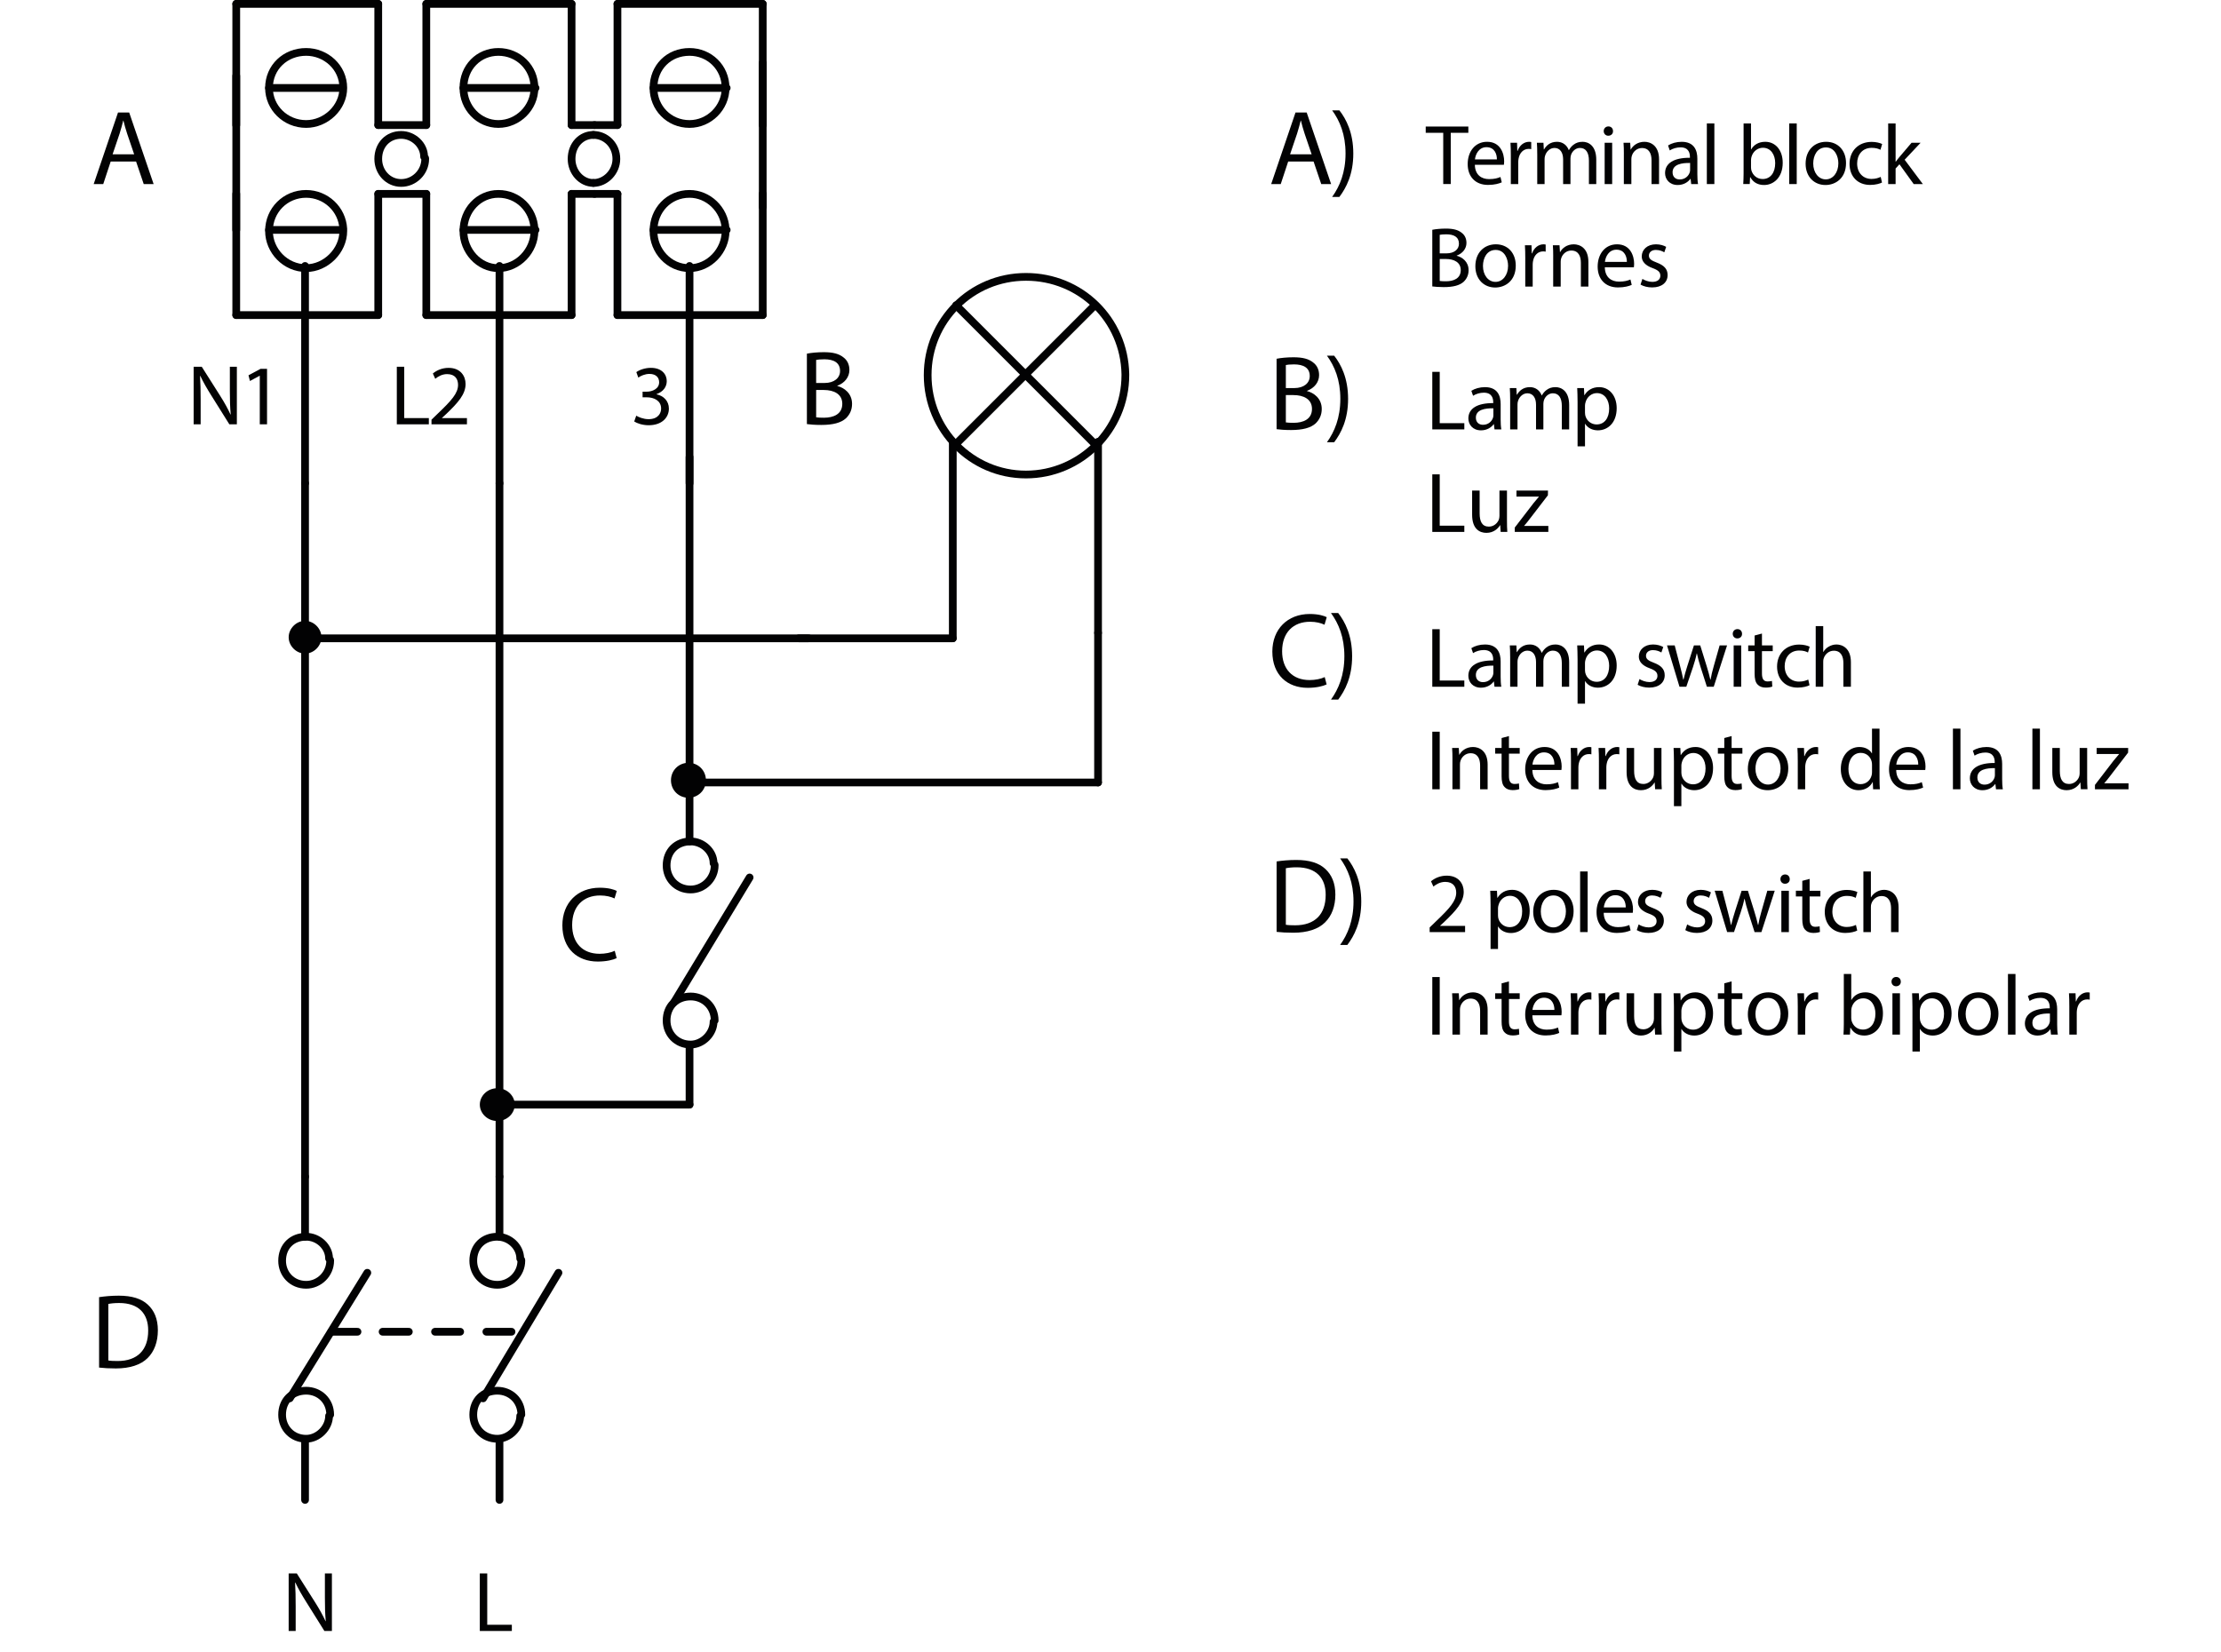 <?xml version="1.0" encoding="utf-8"?>
<!-- Generator: Adobe Illustrator 24.0.2, SVG Export Plug-In . SVG Version: 6.00 Build 0)  -->
<svg version="1.1" id="Capa_1" xmlns="http://www.w3.org/2000/svg" xmlns:xlink="http://www.w3.org/1999/xlink" x="0px" y="0px"
	 width="244.002px" height="181.573px" viewBox="0 0 244.002 181.573" enable-background="new 0 0 244.002 181.573"
	 xml:space="preserve">
<g>
	<path fill="#020203" d="M52.713,172.901h0.816v5.641h2.703v0.685h-3.52V172.901z"/>
</g>
<g>
	<path fill="#020203" d="M31.713,179.226v-6.325h0.892l2.027,3.2c0.469,0.741,0.835,1.407,1.136,2.056l0.019-0.01
		c-0.075-0.845-0.094-1.614-0.094-2.6v-2.646h0.77v6.325h-0.826l-2.008-3.209c-0.441-0.704-0.863-1.427-1.183-2.112l-0.028,0.01
		c0.047,0.798,0.065,1.558,0.065,2.608v2.703H31.713z"/>
</g>
<line fill="none" stroke="#020203" stroke-width="0.849" stroke-linecap="round" stroke-linejoin="round" stroke-miterlimit="10" x1="88.834" y1="70.145" x2="54.874" y2="70.145"/>
<line fill="none" stroke="#020203" stroke-width="0.849" stroke-linecap="round" stroke-linejoin="round" stroke-miterlimit="10" x1="104.674" y1="70.145" x2="104.674" y2="48.545"/>
<line fill="none" stroke="#020203" stroke-width="0.849" stroke-linecap="round" stroke-linejoin="round" stroke-miterlimit="10" x1="104.674" y1="70.145" x2="87.754" y2="70.145"/>
<line fill="none" stroke="#020203" stroke-width="0.849" stroke-linecap="round" stroke-linejoin="round" stroke-miterlimit="10" x1="120.634" y1="69.545" x2="120.634" y2="48.545"/>
<path fill="none" stroke="#020203" stroke-width="0.849" stroke-linecap="round" stroke-linejoin="round" stroke-miterlimit="10" d="
	M123.634,41.105c-0.12-6-4.92-10.68-10.92-10.68s-10.8,4.8-10.8,10.8c0,6,4.8,10.92,10.8,10.92c6,0,10.92-4.92,10.92-10.92V41.105"
	/>
<line fill="none" stroke="#020203" stroke-width="0.849" stroke-linecap="round" stroke-linejoin="round" stroke-miterlimit="10" x1="105.034" y1="33.545" x2="120.274" y2="48.785"/>
<line fill="none" stroke="#020203" stroke-width="0.849" stroke-linecap="round" stroke-linejoin="round" stroke-miterlimit="10" x1="105.034" y1="48.785" x2="120.274" y2="33.545"/>
<line fill="none" stroke="#020203" stroke-width="0.849" stroke-linecap="round" stroke-linejoin="round" stroke-miterlimit="10" x1="120.634" y1="85.985" x2="120.634" y2="69.545"/>
<path fill-rule="evenodd" clip-rule="evenodd" fill="#020203" d="M77.554,85.745c0-1.08-0.84-1.92-1.92-1.92
	c-1.08,0-1.92,0.84-1.92,1.92c0,1.08,0.84,1.92,1.92,1.92C76.714,87.665,77.554,86.825,77.554,85.745"/>
<line fill="none" stroke="#020203" stroke-width="0.849" stroke-linecap="round" stroke-linejoin="round" stroke-miterlimit="10" x1="75.754" y1="85.985" x2="120.634" y2="85.985"/>
<line fill="none" stroke="#020203" stroke-width="0.849" stroke-linecap="round" stroke-linejoin="round" stroke-miterlimit="10" x1="75.754" y1="85.985" x2="75.754" y2="50.225"/>
<path fill-rule="evenodd" clip-rule="evenodd" fill="#020203" d="M56.554,121.385c0-0.96-0.84-1.8-1.92-1.8s-1.92,0.84-1.92,1.8
	c0,0.96,0.84,1.8,1.92,1.8S56.554,122.345,56.554,121.385"/>
<line fill="none" stroke="#020203" stroke-width="0.849" stroke-linecap="round" stroke-linejoin="round" stroke-miterlimit="10" x1="75.754" y1="121.385" x2="54.874" y2="121.385"/>
<path fill="none" stroke="#020203" stroke-width="0.849" stroke-linecap="round" stroke-linejoin="round" stroke-miterlimit="10" d="
	M78.394,94.865c0-1.32-1.2-2.4-2.52-2.4c-1.56,0-2.64,1.08-2.64,2.64c0,1.44,1.08,2.64,2.64,2.64c1.44,0,2.64-1.2,2.64-2.64
	C78.514,94.985,78.514,94.985,78.394,94.865"/>
<line fill="none" stroke="#020203" stroke-width="0.849" stroke-linecap="round" stroke-linejoin="round" stroke-miterlimit="10" x1="75.754" y1="92.465" x2="75.754" y2="85.985"/>
<path fill="none" stroke="#020203" stroke-width="0.849" stroke-linecap="round" stroke-linejoin="round" stroke-miterlimit="10" d="
	M78.394,112.265c0.12-0.12,0.12-0.12,0.12-0.12c0-1.56-1.2-2.64-2.64-2.64c-1.56,0-2.64,1.08-2.64,2.64c0,1.44,1.08,2.64,2.64,2.64
	C77.194,114.785,78.394,113.585,78.394,112.265"/>
<line fill="none" stroke="#020203" stroke-width="0.849" stroke-linecap="round" stroke-linejoin="round" stroke-miterlimit="10" x1="74.074" y1="110.105" x2="82.354" y2="96.425"/>
<line fill="none" stroke="#020203" stroke-width="0.849" stroke-linecap="round" stroke-linejoin="round" stroke-miterlimit="10" x1="75.754" y1="114.905" x2="75.754" y2="121.385"/>
<path fill="none" stroke="#020203" stroke-width="0.849" stroke-linecap="round" stroke-linejoin="round" stroke-miterlimit="10" d="
	M36.154,138.305c0-1.32-1.2-2.4-2.52-2.4c-1.56,0-2.64,1.08-2.64,2.64c0,1.44,1.08,2.64,2.64,2.64c1.44,0,2.64-1.2,2.64-2.64
	C36.274,138.425,36.274,138.425,36.154,138.305"/>
<line fill="none" stroke="#020203" stroke-width="0.849" stroke-linecap="round" stroke-linejoin="round" stroke-miterlimit="10" x1="33.514" y1="135.905" x2="33.514" y2="129.305"/>
<path fill="none" stroke="#020203" stroke-width="0.849" stroke-linecap="round" stroke-linejoin="round" stroke-miterlimit="10" d="
	M36.154,155.585c0.12-0.12,0.12-0.12,0.12-0.12c0-1.56-1.2-2.64-2.64-2.64c-1.56,0-2.64,1.08-2.64,2.64c0,1.44,1.08,2.64,2.64,2.64
	C34.954,158.105,36.154,156.905,36.154,155.585"/>
<line fill="none" stroke="#020203" stroke-width="0.849" stroke-linecap="round" stroke-linejoin="round" stroke-miterlimit="10" x1="31.834" y1="153.665" x2="40.354" y2="139.865"/>
<line fill="none" stroke="#020203" stroke-width="0.849" stroke-linecap="round" stroke-linejoin="round" stroke-miterlimit="10" x1="33.514" y1="158.225" x2="33.514" y2="164.825"/>
<line fill="none" stroke="#020203" stroke-width="0.849" stroke-linecap="round" stroke-linejoin="round" stroke-miterlimit="10" x1="36.394" y1="146.345" x2="39.274" y2="146.345"/>
<line fill="none" stroke="#020203" stroke-width="0.849" stroke-linecap="round" stroke-linejoin="round" stroke-miterlimit="10" x1="42.034" y1="146.345" x2="44.914" y2="146.345"/>
<line fill="none" stroke="#020203" stroke-width="0.849" stroke-linecap="round" stroke-linejoin="round" stroke-miterlimit="10" x1="47.794" y1="146.345" x2="50.554" y2="146.345"/>
<line fill="none" stroke="#020203" stroke-width="0.849" stroke-linecap="round" stroke-linejoin="round" stroke-miterlimit="10" x1="53.434" y1="146.345" x2="56.194" y2="146.345"/>
<path fill="none" stroke="#020203" stroke-width="0.849" stroke-linecap="round" stroke-linejoin="round" stroke-miterlimit="10" d="
	M57.154,138.305c0-1.32-1.2-2.4-2.52-2.4c-1.56,0-2.64,1.08-2.64,2.64c0,1.44,1.08,2.64,2.64,2.64c1.44,0,2.64-1.2,2.64-2.64
	C57.274,138.425,57.274,138.425,57.154,138.305"/>
<line fill="none" stroke="#020203" stroke-width="0.849" stroke-linecap="round" stroke-linejoin="round" stroke-miterlimit="10" x1="54.874" y1="135.905" x2="54.874" y2="129.305"/>
<path fill="none" stroke="#020203" stroke-width="0.849" stroke-linecap="round" stroke-linejoin="round" stroke-miterlimit="10" d="
	M57.154,155.585c0.12-0.12,0.12-0.12,0.12-0.12c0-1.56-1.2-2.64-2.64-2.64c-1.56,0-2.64,1.08-2.64,2.64c0,1.44,1.08,2.64,2.64,2.64
	C55.954,158.105,57.154,156.905,57.154,155.585"/>
<line fill="none" stroke="#020203" stroke-width="0.849" stroke-linecap="round" stroke-linejoin="round" stroke-miterlimit="10" x1="53.074" y1="153.665" x2="61.354" y2="139.865"/>
<line fill="none" stroke="#020203" stroke-width="0.849" stroke-linecap="round" stroke-linejoin="round" stroke-miterlimit="10" x1="54.874" y1="158.225" x2="54.874" y2="164.825"/>
<line fill="none" stroke="#020203" stroke-width="0.849" stroke-linecap="round" stroke-linejoin="round" stroke-miterlimit="10" x1="54.874" y1="53.105" x2="54.874" y2="129.305"/>
<line fill="none" stroke="#020203" stroke-width="0.849" stroke-linecap="round" stroke-linejoin="round" stroke-miterlimit="10" x1="33.514" y1="53.105" x2="33.514" y2="129.305"/>
<g>
	<path fill="#020203" d="M69.9,45.678c0.235,0.15,0.779,0.385,1.352,0.385c1.061,0,1.389-0.675,1.379-1.182
		c-0.009-0.854-0.779-1.221-1.577-1.221h-0.459v-0.619h0.459c0.601,0,1.361-0.31,1.361-1.032c0-0.487-0.31-0.92-1.07-0.92
		c-0.488,0-0.957,0.216-1.22,0.404l-0.216-0.601c0.319-0.235,0.938-0.47,1.595-0.47c1.201,0,1.746,0.714,1.746,1.455
		c0,0.628-0.375,1.163-1.126,1.436v0.019c0.751,0.15,1.361,0.713,1.361,1.567c0,0.976-0.76,1.83-2.224,1.83
		c-0.685,0-1.286-0.216-1.586-0.413L69.9,45.678z"/>
</g>
<g>
	<path fill="#020203" d="M43.594,40.302h0.816v5.641h2.703v0.685h-3.519V40.302z"/>
	<path fill="#020203" d="M47.405,46.627V46.12l0.647-0.629c1.558-1.482,2.262-2.271,2.271-3.19c0-0.619-0.3-1.191-1.21-1.191
		c-0.554,0-1.014,0.281-1.295,0.516l-0.263-0.582c0.422-0.356,1.023-0.619,1.727-0.619c1.313,0,1.867,0.901,1.867,1.773
		c0,1.126-0.816,2.037-2.102,3.275l-0.488,0.45v0.02h2.74v0.685H47.405z"/>
</g>
<g>
	<path fill="#020203" d="M21.274,46.626v-6.325h0.891l2.027,3.2c0.469,0.741,0.835,1.407,1.135,2.056l0.019-0.01
		c-0.075-0.845-0.094-1.614-0.094-2.6v-2.646h0.77v6.325h-0.826l-2.008-3.209c-0.441-0.704-0.863-1.427-1.182-2.112l-0.028,0.01
		c0.047,0.798,0.066,1.558,0.066,2.608v2.703H21.274z"/>
	<path fill="#020203" d="M28.539,41.296H28.52l-1.061,0.572L27.3,41.24l1.333-0.713h0.704v6.1h-0.797V41.296z"/>
</g>
<line fill="none" stroke="#020203" stroke-width="0.849" stroke-linecap="round" stroke-linejoin="round" stroke-miterlimit="10" x1="75.754" y1="29.225" x2="75.754" y2="53.105"/>
<line fill="none" stroke="#020203" stroke-width="0.849" stroke-linecap="round" stroke-linejoin="round" stroke-miterlimit="10" x1="54.874" y1="29.225" x2="54.874" y2="53.105"/>
<line fill="none" stroke="#020203" stroke-width="0.849" stroke-linecap="round" stroke-linejoin="round" stroke-miterlimit="10" x1="33.514" y1="29.225" x2="33.514" y2="53.105"/>
<path fill="none" stroke="#020203" stroke-width="0.849" stroke-linecap="round" stroke-linejoin="round" stroke-miterlimit="10" d="
	M37.714,9.665c0-2.28-1.92-3.96-4.08-3.96c-2.28,0-4.08,1.68-4.08,3.96c0,2.16,1.8,3.96,4.08,3.96
	C35.794,13.625,37.714,11.825,37.714,9.665"/>
<line fill="none" stroke="#020203" stroke-width="0.849" stroke-linecap="round" stroke-linejoin="round" stroke-miterlimit="10" x1="25.954" y1="0.425" x2="41.554" y2="0.425"/>
<line fill="none" stroke="#020203" stroke-width="0.849" stroke-linecap="round" stroke-linejoin="round" stroke-miterlimit="10" x1="25.954" y1="0.425" x2="25.954" y2="13.745"/>
<line fill="none" stroke="#020203" stroke-width="0.849" stroke-linecap="round" stroke-linejoin="round" stroke-miterlimit="10" x1="25.954" y1="8.345" x2="25.954" y2="25.265"/>
<line fill="none" stroke="#020203" stroke-width="0.849" stroke-linecap="round" stroke-linejoin="round" stroke-miterlimit="10" x1="25.954" y1="34.625" x2="25.954" y2="21.305"/>
<line fill="none" stroke="#020203" stroke-width="0.849" stroke-linecap="round" stroke-linejoin="round" stroke-miterlimit="10" x1="41.554" y1="34.625" x2="25.954" y2="34.625"/>
<path fill="none" stroke="#020203" stroke-width="0.849" stroke-linecap="round" stroke-linejoin="round" stroke-miterlimit="10" d="
	M37.714,25.145c-0.12-2.16-1.92-3.84-4.08-3.84c-2.28,0-4.08,1.8-4.08,4.08c0,2.16,1.8,4.08,4.08,4.08c2.16,0,4.08-1.92,4.08-4.08
	C37.714,25.265,37.714,25.265,37.714,25.145"/>
<line fill="none" stroke="#020203" stroke-width="0.849" stroke-linecap="round" stroke-linejoin="round" stroke-miterlimit="10" x1="29.554" y1="25.265" x2="37.594" y2="25.265"/>
<line fill="none" stroke="#020203" stroke-width="0.849" stroke-linecap="round" stroke-linejoin="round" stroke-miterlimit="10" x1="29.554" y1="9.665" x2="37.594" y2="9.665"/>
<line fill="none" stroke="#020203" stroke-width="0.849" stroke-linecap="round" stroke-linejoin="round" stroke-miterlimit="10" x1="41.554" y1="0.425" x2="41.554" y2="13.745"/>
<line fill="none" stroke="#020203" stroke-width="0.849" stroke-linecap="round" stroke-linejoin="round" stroke-miterlimit="10" x1="41.554" y1="13.745" x2="46.834" y2="13.745"/>
<line fill="none" stroke="#020203" stroke-width="0.849" stroke-linecap="round" stroke-linejoin="round" stroke-miterlimit="10" x1="46.834" y1="13.745" x2="46.834" y2="0.425"/>
<path fill="none" stroke="#020203" stroke-width="0.849" stroke-linecap="round" stroke-linejoin="round" stroke-miterlimit="10" d="
	M46.594,17.225c0-1.32-1.2-2.4-2.52-2.4c-1.44,0-2.52,1.08-2.52,2.64c0,1.44,1.08,2.64,2.52,2.64c1.44,0,2.64-1.2,2.64-2.64
	C46.714,17.345,46.714,17.345,46.594,17.225"/>
<line fill="none" stroke="#020203" stroke-width="0.849" stroke-linecap="round" stroke-linejoin="round" stroke-miterlimit="10" x1="41.554" y1="21.305" x2="46.834" y2="21.305"/>
<line fill="none" stroke="#020203" stroke-width="0.849" stroke-linecap="round" stroke-linejoin="round" stroke-miterlimit="10" x1="41.554" y1="34.625" x2="41.554" y2="21.305"/>
<line fill="none" stroke="#020203" stroke-width="0.849" stroke-linecap="round" stroke-linejoin="round" stroke-miterlimit="10" x1="46.834" y1="21.305" x2="46.834" y2="34.625"/>
<line fill="none" stroke="#020203" stroke-width="0.849" stroke-linecap="round" stroke-linejoin="round" stroke-miterlimit="10" x1="46.834" y1="34.625" x2="62.794" y2="34.625"/>
<line fill="none" stroke="#020203" stroke-width="0.849" stroke-linecap="round" stroke-linejoin="round" stroke-miterlimit="10" x1="62.794" y1="34.625" x2="62.794" y2="21.305"/>
<path fill="none" stroke="#020203" stroke-width="0.849" stroke-linecap="round" stroke-linejoin="round" stroke-miterlimit="10" d="
	M58.714,25.145c-0.12-2.16-1.8-3.84-3.96-3.84c-2.16,0-3.84,1.8-3.84,4.08c0,2.16,1.68,4.08,3.84,4.08s3.96-1.92,3.96-4.08
	C58.714,25.265,58.714,25.265,58.714,25.145"/>
<line fill="none" stroke="#020203" stroke-width="0.849" stroke-linecap="round" stroke-linejoin="round" stroke-miterlimit="10" x1="50.914" y1="25.265" x2="58.834" y2="25.265"/>
<path fill="none" stroke="#020203" stroke-width="0.849" stroke-linecap="round" stroke-linejoin="round" stroke-miterlimit="10" d="
	M58.714,9.665c0-2.28-1.8-3.96-3.96-3.96s-3.84,1.68-3.84,3.96c0,2.16,1.68,3.96,3.84,3.96S58.714,11.825,58.714,9.665"/>
<line fill="none" stroke="#020203" stroke-width="0.849" stroke-linecap="round" stroke-linejoin="round" stroke-miterlimit="10" x1="50.914" y1="9.665" x2="58.834" y2="9.665"/>
<line fill="none" stroke="#020203" stroke-width="0.849" stroke-linecap="round" stroke-linejoin="round" stroke-miterlimit="10" x1="46.834" y1="0.425" x2="62.794" y2="0.425"/>
<line fill="none" stroke="#020203" stroke-width="0.849" stroke-linecap="round" stroke-linejoin="round" stroke-miterlimit="10" x1="62.794" y1="0.425" x2="62.794" y2="13.745"/>
<line fill="none" stroke="#020203" stroke-width="0.849" stroke-linecap="round" stroke-linejoin="round" stroke-miterlimit="10" x1="67.834" y1="13.745" x2="65.314" y2="13.745"/>
<line fill="none" stroke="#020203" stroke-width="0.849" stroke-linecap="round" stroke-linejoin="round" stroke-miterlimit="10" x1="67.834" y1="0.425" x2="67.834" y2="13.745"/>
<line fill="none" stroke="#020203" stroke-width="0.849" stroke-linecap="round" stroke-linejoin="round" stroke-miterlimit="10" x1="62.794" y1="13.745" x2="65.314" y2="13.745"/>
<path fill="none" stroke="#020203" stroke-width="0.849" stroke-linecap="round" stroke-linejoin="round" stroke-miterlimit="10" d="
	M65.194,14.825L65.194,14.825c-1.32,0-2.4,1.08-2.4,2.64c0,1.44,1.08,2.64,2.4,2.64"/>
<path fill="none" stroke="#020203" stroke-width="0.849" stroke-linecap="round" stroke-linejoin="round" stroke-miterlimit="10" d="
	M65.194,20.105c1.32,0,2.52-1.2,2.52-2.64c0-1.56-1.2-2.64-2.52-2.64"/>
<line fill="none" stroke="#020203" stroke-width="0.849" stroke-linecap="round" stroke-linejoin="round" stroke-miterlimit="10" x1="67.834" y1="21.305" x2="65.314" y2="21.305"/>
<line fill="none" stroke="#020203" stroke-width="0.849" stroke-linecap="round" stroke-linejoin="round" stroke-miterlimit="10" x1="67.834" y1="34.625" x2="67.834" y2="21.305"/>
<line fill="none" stroke="#020203" stroke-width="0.849" stroke-linecap="round" stroke-linejoin="round" stroke-miterlimit="10" x1="62.794" y1="21.305" x2="65.314" y2="21.305"/>
<line fill="none" stroke="#020203" stroke-width="0.849" stroke-linecap="round" stroke-linejoin="round" stroke-miterlimit="10" x1="83.794" y1="34.625" x2="67.834" y2="34.625"/>
<line fill="none" stroke="#020203" stroke-width="0.849" stroke-linecap="round" stroke-linejoin="round" stroke-miterlimit="10" x1="83.794" y1="34.625" x2="83.794" y2="21.305"/>
<line fill="none" stroke="#020203" stroke-width="0.849" stroke-linecap="round" stroke-linejoin="round" stroke-miterlimit="10" x1="83.794" y1="6.905" x2="83.794" y2="22.745"/>
<line fill="none" stroke="#020203" stroke-width="0.849" stroke-linecap="round" stroke-linejoin="round" stroke-miterlimit="10" x1="83.794" y1="0.425" x2="83.794" y2="13.745"/>
<line fill="none" stroke="#020203" stroke-width="0.849" stroke-linecap="round" stroke-linejoin="round" stroke-miterlimit="10" x1="67.834" y1="0.425" x2="83.794" y2="0.425"/>
<path fill="none" stroke="#020203" stroke-width="0.849" stroke-linecap="round" stroke-linejoin="round" stroke-miterlimit="10" d="
	M79.714,9.665c0-2.28-1.8-3.96-3.96-3.96c-2.28,0-3.96,1.68-3.96,3.96c0,2.16,1.68,3.96,3.96,3.96
	C77.914,13.625,79.714,11.825,79.714,9.665"/>
<line fill="none" stroke="#020203" stroke-width="0.849" stroke-linecap="round" stroke-linejoin="round" stroke-miterlimit="10" x1="71.794" y1="9.665" x2="79.834" y2="9.665"/>
<path fill="none" stroke="#020203" stroke-width="0.849" stroke-linecap="round" stroke-linejoin="round" stroke-miterlimit="10" d="
	M79.714,25.145c-0.12-2.16-1.92-3.84-3.96-3.84c-2.28,0-3.96,1.8-3.96,4.08c0,2.16,1.68,4.08,3.96,4.08c2.16,0,3.96-1.92,3.96-4.08
	C79.714,25.265,79.714,25.265,79.714,25.145"/>
<line fill="none" stroke="#020203" stroke-width="0.849" stroke-linecap="round" stroke-linejoin="round" stroke-miterlimit="10" x1="71.794" y1="25.265" x2="79.834" y2="25.265"/>
<g>
	<path fill="#020203" d="M141.521,17.752l-0.817,2.475h-1.05l2.673-7.867h1.226l2.685,7.867h-1.086l-0.84-2.475H141.521z
		 M144.1,16.958l-0.771-2.265c-0.175-0.514-0.292-0.98-0.409-1.436h-0.023c-0.117,0.467-0.245,0.945-0.397,1.424l-0.771,2.276H144.1
		z"/>
	<path fill="#020203" d="M146.352,21.638c0.829-1.155,1.471-2.673,1.471-4.774c0-2.089-0.63-3.583-1.471-4.738h0.794
		c0.747,0.957,1.529,2.451,1.529,4.75c0,2.288-0.782,3.771-1.529,4.763H146.352z"/>
</g>
<g>
	<path fill="#020203" d="M140.248,39.424c0.443-0.093,1.144-0.163,1.856-0.163c1.016,0,1.669,0.175,2.16,0.572
		c0.408,0.303,0.653,0.77,0.653,1.389c0,0.759-0.502,1.424-1.331,1.728v0.023c0.747,0.187,1.623,0.806,1.623,1.973
		c0,0.677-0.269,1.19-0.666,1.576c-0.548,0.502-1.436,0.735-2.72,0.735c-0.7,0-1.237-0.047-1.576-0.094V39.424z M141.264,42.645
		h0.922c1.074,0,1.705-0.561,1.705-1.318c0-0.923-0.701-1.284-1.728-1.284c-0.467,0-0.735,0.035-0.898,0.069V42.645z
		 M141.264,46.416c0.198,0.035,0.49,0.047,0.852,0.047c1.05,0,2.02-0.386,2.02-1.529c0-1.074-0.922-1.518-2.031-1.518h-0.84V46.416z
		"/>
	<path fill="#020203" d="M145.78,48.598c0.829-1.155,1.471-2.673,1.471-4.774c0-2.089-0.63-3.583-1.471-4.738h0.794
		c0.747,0.957,1.529,2.451,1.529,4.75c0,2.288-0.782,3.771-1.529,4.763H145.78z"/>
</g>
<g>
	<path fill="#020203" d="M145.746,75.21c-0.374,0.187-1.121,0.374-2.078,0.374c-2.218,0-3.887-1.401-3.887-3.98
		c0-2.464,1.669-4.133,4.109-4.133c0.98,0,1.599,0.21,1.868,0.351l-0.245,0.828c-0.385-0.187-0.934-0.326-1.588-0.326
		c-1.844,0-3.07,1.179-3.07,3.245c0,1.926,1.109,3.163,3.023,3.163c0.619,0,1.249-0.129,1.657-0.327L145.746,75.21z"/>
	<path fill="#020203" d="M146.223,76.879c0.829-1.155,1.471-2.673,1.471-4.774c0-2.089-0.63-3.583-1.471-4.738h0.794
		c0.747,0.957,1.529,2.451,1.529,4.75c0,2.288-0.782,3.771-1.529,4.763H146.223z"/>
</g>
<g>
	<path fill="#020203" d="M140.248,94.664c0.619-0.093,1.354-0.163,2.16-0.163c1.459,0,2.498,0.338,3.187,0.98
		c0.7,0.642,1.109,1.553,1.109,2.825c0,1.283-0.397,2.334-1.132,3.058c-0.735,0.735-1.949,1.133-3.479,1.133
		c-0.724,0-1.331-0.035-1.844-0.094V94.664z M141.263,101.621c0.257,0.047,0.63,0.059,1.027,0.059c2.171,0,3.351-1.214,3.351-3.339
		c0.011-1.855-1.039-3.034-3.187-3.034c-0.525,0-0.922,0.046-1.19,0.104V101.621z"/>
	<path fill="#020203" d="M147.227,103.839c0.829-1.155,1.471-2.673,1.471-4.774c0-2.089-0.63-3.583-1.471-4.738h0.794
		c0.747,0.957,1.529,2.451,1.529,4.75c0,2.288-0.782,3.771-1.529,4.763H147.227z"/>
</g>
<line fill="none" stroke="#020203" stroke-width="0.849" stroke-linecap="round" stroke-linejoin="round" stroke-miterlimit="10" x1="54.874" y1="70.145" x2="33.514" y2="70.145"/>
<path fill-rule="evenodd" clip-rule="evenodd" fill="#020203" d="M35.314,70.025c0-0.96-0.84-1.8-1.8-1.8c-0.96,0-1.8,0.84-1.8,1.8
	s0.84,1.8,1.8,1.8C34.474,71.825,35.314,70.985,35.314,70.025"/>
<g>
	<path fill="#020203" d="M67.747,105.29c-0.374,0.187-1.121,0.374-2.078,0.374c-2.218,0-3.887-1.401-3.887-3.98
		c0-2.464,1.669-4.133,4.109-4.133c0.98,0,1.599,0.21,1.868,0.351l-0.245,0.828c-0.385-0.187-0.934-0.326-1.588-0.326
		c-1.844,0-3.07,1.179-3.07,3.245c0,1.926,1.109,3.163,3.023,3.163c0.619,0,1.249-0.129,1.657-0.327L67.747,105.29z"/>
</g>
<g>
	<path fill="#020203" d="M88.647,38.864c0.443-0.093,1.144-0.163,1.856-0.163c1.016,0,1.669,0.175,2.16,0.572
		c0.408,0.303,0.653,0.77,0.653,1.389c0,0.759-0.502,1.424-1.331,1.728v0.023c0.747,0.187,1.623,0.806,1.623,1.973
		c0,0.677-0.269,1.19-0.666,1.576c-0.548,0.502-1.436,0.735-2.72,0.735c-0.7,0-1.237-0.047-1.576-0.094V38.864z M89.663,42.085
		h0.922c1.074,0,1.705-0.561,1.705-1.318c0-0.923-0.701-1.284-1.728-1.284c-0.467,0-0.736,0.035-0.899,0.069V42.085z M89.663,45.856
		c0.198,0.035,0.49,0.047,0.852,0.047c1.05,0,2.02-0.386,2.02-1.529c0-1.074-0.922-1.518-2.031-1.518h-0.84V45.856z"/>
</g>
<g>
	<path fill="#020203" d="M12.16,17.752l-0.817,2.475h-1.05l2.673-7.867h1.226l2.685,7.867H15.79l-0.84-2.475H12.16z M14.74,16.958
		l-0.771-2.265c-0.175-0.514-0.292-0.98-0.409-1.436h-0.023c-0.117,0.467-0.245,0.945-0.397,1.424l-0.771,2.276H14.74z"/>
</g>
<g>
	<path fill="#020203" d="M10.887,142.544c0.619-0.093,1.354-0.163,2.16-0.163c1.459,0,2.498,0.338,3.187,0.98
		c0.7,0.642,1.109,1.553,1.109,2.825c0,1.283-0.397,2.334-1.133,3.058c-0.735,0.735-1.949,1.133-3.479,1.133
		c-0.724,0-1.331-0.035-1.845-0.094V142.544z M11.902,149.501c0.257,0.047,0.631,0.059,1.027,0.059c2.172,0,3.351-1.214,3.351-3.339
		c0.012-1.855-1.039-3.034-3.187-3.034c-0.525,0-0.923,0.046-1.191,0.104V149.501z"/>
</g>
<g>
	<path fill="#020203" d="M158.556,14.596h-1.924v-0.694h4.683v0.694h-1.933v5.63h-0.826V14.596z"/>
	<path fill="#020203" d="M162.029,18.106c0.019,1.117,0.732,1.576,1.558,1.576c0.591,0,0.948-0.103,1.257-0.234l0.141,0.591
		c-0.291,0.131-0.789,0.281-1.511,0.281c-1.398,0-2.233-0.919-2.233-2.29s0.807-2.449,2.13-2.449c1.483,0,1.877,1.304,1.877,2.14
		c0,0.169-0.019,0.3-0.028,0.385H162.029z M164.45,17.515c0.009-0.525-0.216-1.342-1.145-1.342c-0.835,0-1.201,0.77-1.267,1.342
		H164.45z"/>
	<path fill="#020203" d="M165.981,17.102c0-0.535-0.009-0.995-0.038-1.417h0.723l0.028,0.892h0.037
		c0.207-0.61,0.704-0.995,1.258-0.995c0.094,0,0.16,0.009,0.234,0.028v0.779c-0.084-0.019-0.169-0.028-0.281-0.028
		c-0.582,0-0.995,0.441-1.107,1.061c-0.019,0.112-0.038,0.244-0.038,0.385v2.421h-0.816V17.102z"/>
	<path fill="#020203" d="M168.882,16.914c0-0.469-0.009-0.854-0.038-1.229h0.723l0.038,0.732h0.028
		c0.253-0.432,0.676-0.835,1.427-0.835c0.619,0,1.088,0.375,1.286,0.91h0.019c0.141-0.253,0.319-0.451,0.507-0.591
		c0.272-0.207,0.572-0.319,1.004-0.319c0.601,0,1.492,0.394,1.492,1.971v2.674h-0.807v-2.571c0-0.873-0.319-1.398-0.985-1.398
		c-0.469,0-0.835,0.348-0.976,0.751c-0.038,0.113-0.066,0.263-0.066,0.413v2.806h-0.807v-2.721c0-0.723-0.319-1.249-0.948-1.249
		c-0.516,0-0.892,0.413-1.023,0.826c-0.047,0.122-0.065,0.263-0.065,0.403v2.74h-0.807V16.914z"/>
	<path fill="#020203" d="M177.208,14.408c0.01,0.282-0.197,0.507-0.525,0.507c-0.291,0-0.497-0.225-0.497-0.507
		c0-0.291,0.216-0.516,0.516-0.516C177.012,13.892,177.208,14.118,177.208,14.408z M176.289,20.227v-4.542h0.826v4.542H176.289z"/>
	<path fill="#020203" d="M178.401,16.914c0-0.469-0.009-0.854-0.038-1.229h0.732l0.047,0.751h0.019
		c0.225-0.432,0.75-0.854,1.501-0.854c0.628,0,1.604,0.375,1.604,1.933v2.712h-0.826v-2.618c0-0.732-0.272-1.342-1.051-1.342
		c-0.544,0-0.966,0.385-1.107,0.844c-0.038,0.104-0.057,0.244-0.057,0.385v2.731h-0.826V16.914z"/>
	<path fill="#020203" d="M185.798,20.227l-0.066-0.572h-0.028c-0.253,0.356-0.741,0.675-1.389,0.675
		c-0.919,0-1.389-0.647-1.389-1.304c0-1.098,0.976-1.699,2.73-1.689v-0.094c0-0.375-0.103-1.051-1.032-1.051
		c-0.422,0-0.863,0.131-1.182,0.338l-0.188-0.544c0.375-0.244,0.92-0.403,1.492-0.403c1.389,0,1.727,0.948,1.727,1.858v1.699
		c0,0.394,0.02,0.779,0.075,1.088H185.798z M185.676,17.909c-0.901-0.019-1.924,0.141-1.924,1.023c0,0.535,0.356,0.788,0.779,0.788
		c0.592,0,0.967-0.375,1.099-0.76c0.027-0.084,0.047-0.178,0.047-0.263V17.909z"/>
	<path fill="#020203" d="M187.516,13.564h0.826v6.663h-0.826V13.564z"/>
	<path fill="#020203" d="M191.515,20.227c0.02-0.31,0.038-0.77,0.038-1.173v-5.49h0.816v2.853h0.019
		c0.291-0.507,0.816-0.835,1.549-0.835c1.126,0,1.923,0.938,1.914,2.318c0,1.624-1.023,2.43-2.036,2.43
		c-0.657,0-1.183-0.253-1.521-0.854h-0.028l-0.037,0.75H191.515z M192.37,18.407c0,0.103,0.019,0.206,0.037,0.3
		c0.16,0.572,0.639,0.966,1.239,0.966c0.863,0,1.379-0.704,1.379-1.746c0-0.91-0.469-1.689-1.352-1.689
		c-0.563,0-1.088,0.385-1.257,1.014c-0.019,0.094-0.047,0.206-0.047,0.338V18.407z"/>
	<path fill="#020203" d="M196.566,13.564h0.825v6.663h-0.825V13.564z"/>
	<path fill="#020203" d="M202.807,17.918c0,1.68-1.164,2.412-2.262,2.412c-1.229,0-2.178-0.901-2.178-2.336
		c0-1.52,0.995-2.412,2.253-2.412C201.924,15.582,202.807,16.53,202.807,17.918z M199.204,17.965c0,0.995,0.572,1.746,1.379,1.746
		c0.788,0,1.38-0.741,1.38-1.764c0-0.77-0.385-1.746-1.361-1.746C199.625,16.201,199.204,17.102,199.204,17.965z"/>
	<path fill="#020203" d="M206.759,20.058c-0.216,0.113-0.694,0.263-1.305,0.263c-1.37,0-2.262-0.929-2.262-2.318
		c0-1.398,0.958-2.412,2.44-2.412c0.488,0,0.92,0.122,1.145,0.234l-0.188,0.638c-0.197-0.112-0.507-0.216-0.957-0.216
		c-1.042,0-1.604,0.77-1.604,1.717c0,1.051,0.676,1.699,1.576,1.699c0.469,0,0.779-0.122,1.014-0.225L206.759,20.058z"/>
	<path fill="#020203" d="M208.253,17.768h0.019c0.112-0.16,0.272-0.357,0.403-0.516l1.333-1.567h0.994l-1.755,1.868l1.999,2.674
		h-1.004l-1.567-2.177l-0.422,0.469v1.708h-0.816v-6.663h0.816V17.768z"/>
	<path fill="#020203" d="M157.354,25.252c0.356-0.075,0.919-0.132,1.492-0.132c0.816,0,1.342,0.141,1.736,0.46
		c0.329,0.244,0.525,0.62,0.525,1.117c0,0.61-0.403,1.145-1.07,1.389v0.019c0.601,0.15,1.305,0.647,1.305,1.586
		c0,0.544-0.216,0.957-0.535,1.267c-0.441,0.403-1.154,0.592-2.187,0.592c-0.563,0-0.995-0.038-1.267-0.075V25.252z M158.171,27.842
		h0.741c0.863,0,1.37-0.451,1.37-1.061c0-0.741-0.563-1.032-1.389-1.032c-0.375,0-0.591,0.028-0.723,0.056V27.842z M158.171,30.873
		c0.159,0.028,0.394,0.037,0.685,0.037c0.844,0,1.623-0.31,1.623-1.229c0-0.863-0.741-1.22-1.633-1.22h-0.675V30.873z"/>
	<path fill="#020203" d="M166.524,29.183c0,1.68-1.164,2.412-2.262,2.412c-1.229,0-2.177-0.901-2.177-2.337
		c0-1.521,0.995-2.412,2.252-2.412C165.642,26.847,166.524,27.795,166.524,29.183z M162.921,29.23c0,0.995,0.572,1.745,1.379,1.745
		c0.788,0,1.379-0.741,1.379-1.764c0-0.77-0.385-1.746-1.361-1.746C163.343,27.466,162.921,28.367,162.921,29.23z"/>
	<path fill="#020203" d="M167.568,28.367c0-0.535-0.009-0.995-0.038-1.417h0.723l0.028,0.892h0.037
		c0.207-0.61,0.704-0.995,1.258-0.995c0.094,0,0.159,0.009,0.234,0.028v0.779c-0.084-0.019-0.169-0.028-0.281-0.028
		c-0.582,0-0.995,0.441-1.107,1.061c-0.019,0.112-0.038,0.244-0.038,0.385v2.421h-0.816V28.367z"/>
	<path fill="#020203" d="M170.638,28.179c0-0.469-0.009-0.854-0.038-1.229h0.732l0.047,0.751h0.019
		c0.225-0.432,0.75-0.854,1.501-0.854c0.628,0,1.604,0.375,1.604,1.933v2.712h-0.826v-2.618c0-0.732-0.272-1.342-1.051-1.342
		c-0.544,0-0.966,0.385-1.107,0.844c-0.038,0.104-0.057,0.245-0.057,0.385v2.73h-0.826V28.179z"/>
	<path fill="#020203" d="M176.308,29.371c0.019,1.117,0.732,1.577,1.558,1.577c0.591,0,0.948-0.104,1.257-0.235l0.141,0.592
		c-0.291,0.131-0.789,0.281-1.511,0.281c-1.398,0-2.233-0.92-2.233-2.29c0-1.37,0.807-2.449,2.13-2.449
		c1.483,0,1.877,1.304,1.877,2.139c0,0.169-0.019,0.301-0.028,0.385H176.308z M178.729,28.78c0.009-0.525-0.216-1.342-1.145-1.342
		c-0.835,0-1.201,0.769-1.267,1.342H178.729z"/>
	<path fill="#020203" d="M180.438,30.647c0.244,0.16,0.676,0.328,1.089,0.328c0.601,0,0.882-0.3,0.882-0.675
		c0-0.395-0.234-0.61-0.844-0.836c-0.816-0.291-1.201-0.741-1.201-1.285c0-0.732,0.591-1.333,1.567-1.333
		c0.46,0,0.863,0.131,1.117,0.281l-0.207,0.601c-0.178-0.112-0.506-0.263-0.929-0.263c-0.488,0-0.76,0.282-0.76,0.62
		c0,0.375,0.272,0.544,0.863,0.77c0.788,0.3,1.192,0.694,1.192,1.37c0,0.798-0.62,1.36-1.699,1.36c-0.497,0-0.957-0.122-1.276-0.31
		L180.438,30.647z"/>
</g>
<g>
	<path fill="#020203" d="M157.354,40.862h0.816v5.64h2.703v0.685h-3.519V40.862z"/>
	<path fill="#020203" d="M164.188,47.187l-0.066-0.572h-0.028c-0.253,0.356-0.741,0.675-1.389,0.675
		c-0.919,0-1.389-0.647-1.389-1.304c0-1.098,0.976-1.699,2.73-1.689v-0.094c0-0.375-0.103-1.051-1.032-1.051
		c-0.422,0-0.863,0.131-1.182,0.338l-0.188-0.544c0.375-0.244,0.92-0.403,1.492-0.403c1.389,0,1.727,0.948,1.727,1.858v1.699
		c0,0.394,0.019,0.779,0.075,1.088H164.188z M164.065,44.869c-0.901-0.019-1.924,0.141-1.924,1.023c0,0.535,0.356,0.788,0.779,0.788
		c0.591,0,0.967-0.375,1.098-0.76c0.028-0.084,0.047-0.178,0.047-0.263V44.869z"/>
	<path fill="#020203" d="M165.906,43.874c0-0.469-0.009-0.854-0.038-1.229h0.723l0.038,0.732h0.028
		c0.253-0.432,0.676-0.835,1.427-0.835c0.619,0,1.088,0.375,1.286,0.91h0.019c0.141-0.253,0.319-0.451,0.507-0.591
		c0.272-0.207,0.572-0.319,1.004-0.319c0.601,0,1.492,0.394,1.492,1.971v2.674h-0.807v-2.571c0-0.873-0.319-1.398-0.985-1.398
		c-0.469,0-0.835,0.348-0.976,0.751c-0.038,0.113-0.066,0.263-0.066,0.413v2.806h-0.807v-2.721c0-0.723-0.319-1.249-0.948-1.249
		c-0.516,0-0.892,0.413-1.023,0.826c-0.047,0.122-0.065,0.263-0.065,0.403v2.74h-0.807V43.874z"/>
	<path fill="#020203" d="M173.313,44.128c0-0.582-0.019-1.051-0.038-1.483h0.741l0.038,0.779h0.019
		c0.338-0.554,0.873-0.882,1.614-0.882c1.098,0,1.924,0.929,1.924,2.309c0,1.633-0.995,2.439-2.064,2.439
		c-0.601,0-1.126-0.263-1.398-0.713h-0.019v2.468h-0.816V44.128z M174.129,45.338c0,0.122,0.019,0.234,0.038,0.338
		c0.15,0.572,0.647,0.966,1.239,0.966c0.873,0,1.379-0.713,1.379-1.755c0-0.91-0.479-1.689-1.352-1.689
		c-0.563,0-1.088,0.403-1.248,1.023c-0.028,0.103-0.056,0.225-0.056,0.338V45.338z"/>
	<path fill="#020203" d="M157.354,52.127h0.816v5.64h2.703v0.685h-3.519V52.127z"/>
	<path fill="#020203" d="M165.558,57.214c0,0.469,0.009,0.882,0.037,1.238h-0.732l-0.047-0.741h-0.019
		c-0.216,0.366-0.694,0.845-1.501,0.845c-0.713,0-1.567-0.395-1.567-1.989V53.91h0.826v2.515c0,0.863,0.263,1.445,1.013,1.445
		c0.554,0,0.938-0.385,1.089-0.751c0.047-0.121,0.075-0.271,0.075-0.422V53.91h0.826V57.214z"/>
	<path fill="#020203" d="M166.414,57.973l2.055-2.675c0.197-0.244,0.385-0.459,0.591-0.704v-0.019h-2.459V53.91h3.463l-0.009,0.516
		l-2.027,2.637c-0.188,0.253-0.375,0.479-0.582,0.713v0.019h2.656v0.657h-3.688V57.973z"/>
</g>
<g>
	<path fill="#020203" d="M157.354,69.142h0.816v5.64h2.703v0.685h-3.519V69.142z"/>
	<path fill="#020203" d="M164.187,75.467l-0.066-0.572h-0.028c-0.253,0.356-0.741,0.675-1.389,0.675
		c-0.919,0-1.389-0.647-1.389-1.304c0-1.098,0.976-1.699,2.73-1.689v-0.094c0-0.375-0.103-1.051-1.032-1.051
		c-0.422,0-0.863,0.131-1.182,0.338l-0.188-0.544c0.375-0.244,0.92-0.403,1.492-0.403c1.389,0,1.727,0.948,1.727,1.858v1.699
		c0,0.394,0.019,0.779,0.075,1.088H164.187z M164.065,73.149c-0.901-0.019-1.924,0.141-1.924,1.023c0,0.535,0.356,0.788,0.779,0.788
		c0.591,0,0.967-0.375,1.098-0.76c0.028-0.084,0.047-0.178,0.047-0.263V73.149z"/>
	<path fill="#020203" d="M165.906,72.154c0-0.469-0.009-0.854-0.038-1.229h0.723l0.038,0.732h0.028
		c0.253-0.432,0.676-0.835,1.427-0.835c0.619,0,1.088,0.375,1.286,0.91h0.019c0.141-0.253,0.319-0.451,0.507-0.591
		c0.272-0.207,0.572-0.319,1.004-0.319c0.601,0,1.492,0.394,1.492,1.971v2.674h-0.807v-2.571c0-0.873-0.319-1.398-0.985-1.398
		c-0.469,0-0.835,0.348-0.976,0.751c-0.038,0.113-0.066,0.263-0.066,0.413v2.806h-0.807v-2.721c0-0.723-0.319-1.249-0.948-1.249
		c-0.516,0-0.892,0.413-1.023,0.826c-0.047,0.122-0.065,0.263-0.065,0.403v2.74h-0.807V72.154z"/>
	<path fill="#020203" d="M173.313,72.407c0-0.582-0.019-1.051-0.038-1.483h0.741l0.038,0.779h0.019
		c0.338-0.554,0.873-0.882,1.614-0.882c1.098,0,1.924,0.929,1.924,2.309c0,1.633-0.995,2.439-2.064,2.439
		c-0.601,0-1.126-0.263-1.398-0.713h-0.019v2.468h-0.816V72.407z M174.129,73.618c0,0.122,0.019,0.234,0.038,0.338
		c0.15,0.572,0.647,0.966,1.239,0.966c0.873,0,1.379-0.713,1.379-1.755c0-0.91-0.479-1.689-1.352-1.689
		c-0.563,0-1.088,0.403-1.248,1.023c-0.028,0.103-0.056,0.225-0.056,0.338V73.618z"/>
	<path fill="#020203" d="M180.118,74.622c0.244,0.16,0.676,0.329,1.089,0.329c0.601,0,0.882-0.3,0.882-0.676
		c0-0.394-0.234-0.61-0.844-0.835c-0.816-0.291-1.201-0.742-1.201-1.286c0-0.732,0.591-1.333,1.567-1.333
		c0.46,0,0.863,0.131,1.117,0.281l-0.207,0.601c-0.178-0.112-0.506-0.263-0.929-0.263c-0.488,0-0.76,0.282-0.76,0.62
		c0,0.375,0.272,0.544,0.863,0.77c0.788,0.3,1.192,0.694,1.192,1.37c0,0.798-0.62,1.361-1.699,1.361
		c-0.497,0-0.957-0.122-1.276-0.31L180.118,74.622z"/>
	<path fill="#020203" d="M183.986,70.925l0.601,2.309c0.131,0.507,0.253,0.976,0.337,1.445h0.029
		c0.104-0.46,0.253-0.948,0.403-1.436l0.741-2.318h0.694l0.704,2.271c0.169,0.544,0.3,1.023,0.403,1.483h0.028
		c0.075-0.46,0.197-0.938,0.348-1.474l0.647-2.28h0.816l-1.464,4.542h-0.751l-0.694-2.168c-0.16-0.506-0.291-0.957-0.403-1.492
		h-0.02c-0.112,0.544-0.253,1.013-0.413,1.501l-0.731,2.158h-0.751l-1.37-4.542H183.986z"/>
	<path fill="#020203" d="M191.383,69.648c0.01,0.282-0.197,0.507-0.525,0.507c-0.291,0-0.497-0.225-0.497-0.507
		c0-0.291,0.216-0.516,0.516-0.516C191.186,69.132,191.383,69.358,191.383,69.648z M190.463,75.467v-4.542h0.826v4.542H190.463z"/>
	<path fill="#020203" d="M193.571,69.62v1.304h1.183v0.629h-1.183v2.449c0,0.563,0.159,0.882,0.619,0.882
		c0.216,0,0.375-0.028,0.479-0.056l0.038,0.62c-0.16,0.065-0.413,0.112-0.732,0.112c-0.385,0-0.694-0.122-0.892-0.347
		c-0.234-0.244-0.319-0.647-0.319-1.182v-2.478h-0.703v-0.629h0.703v-1.088L193.571,69.62z"/>
	<path fill="#020203" d="M198.798,75.298c-0.216,0.113-0.694,0.263-1.305,0.263c-1.37,0-2.262-0.929-2.262-2.318
		c0-1.398,0.958-2.412,2.44-2.412c0.488,0,0.92,0.122,1.145,0.234l-0.188,0.638c-0.197-0.112-0.507-0.216-0.957-0.216
		c-1.042,0-1.604,0.77-1.604,1.717c0,1.051,0.676,1.699,1.576,1.699c0.469,0,0.779-0.122,1.014-0.225L198.798,75.298z"/>
	<path fill="#020203" d="M199.475,68.804h0.826v2.834h0.019c0.132-0.235,0.338-0.441,0.591-0.582
		c0.244-0.141,0.535-0.234,0.845-0.234c0.61,0,1.586,0.375,1.586,1.942v2.703h-0.825v-2.609c0-0.732-0.272-1.351-1.052-1.351
		c-0.534,0-0.957,0.375-1.106,0.826c-0.048,0.113-0.057,0.234-0.057,0.394v2.74h-0.826V68.804z"/>
	<path fill="#020203" d="M158.17,80.407v6.325h-0.816v-6.325H158.17z"/>
	<path fill="#020203" d="M159.569,83.419c0-0.469-0.009-0.854-0.038-1.229h0.732l0.047,0.751h0.019
		c0.225-0.432,0.75-0.854,1.501-0.854c0.628,0,1.604,0.375,1.604,1.933v2.712h-0.826v-2.618c0-0.732-0.272-1.342-1.051-1.342
		c-0.544,0-0.966,0.385-1.107,0.844c-0.038,0.104-0.057,0.245-0.057,0.385v2.73h-0.826V83.419z"/>
	<path fill="#020203" d="M165.774,80.886v1.304h1.183v0.629h-1.183v2.449c0,0.563,0.16,0.882,0.62,0.882
		c0.216,0,0.375-0.028,0.479-0.056l0.038,0.619c-0.16,0.065-0.413,0.112-0.732,0.112c-0.385,0-0.695-0.122-0.892-0.347
		c-0.235-0.244-0.319-0.647-0.319-1.183v-2.478h-0.704V82.19h0.704v-1.088L165.774,80.886z"/>
	<path fill="#020203" d="M168.347,84.611c0.019,1.117,0.732,1.577,1.558,1.577c0.591,0,0.948-0.104,1.257-0.235l0.141,0.592
		c-0.291,0.131-0.789,0.281-1.511,0.281c-1.398,0-2.233-0.92-2.233-2.29c0-1.37,0.807-2.449,2.13-2.449
		c1.483,0,1.877,1.304,1.877,2.139c0,0.169-0.019,0.301-0.028,0.385H168.347z M170.768,84.02c0.009-0.525-0.216-1.342-1.145-1.342
		c-0.835,0-1.201,0.769-1.267,1.342H170.768z"/>
	<path fill="#020203" d="M172.59,83.607c0-0.535-0.009-0.995-0.038-1.417h0.723l0.028,0.892h0.037
		c0.207-0.61,0.704-0.995,1.258-0.995c0.094,0,0.16,0.009,0.234,0.028v0.779c-0.084-0.019-0.169-0.028-0.281-0.028
		c-0.582,0-0.995,0.441-1.107,1.061c-0.019,0.112-0.038,0.244-0.038,0.385v2.421h-0.816V83.607z"/>
	<path fill="#020203" d="M175.659,83.607c0-0.535-0.009-0.995-0.038-1.417h0.723l0.028,0.892h0.037
		c0.207-0.61,0.704-0.995,1.258-0.995c0.094,0,0.16,0.009,0.234,0.028v0.779c-0.084-0.019-0.169-0.028-0.281-0.028
		c-0.582,0-0.995,0.441-1.107,1.061c-0.019,0.112-0.038,0.244-0.038,0.385v2.421h-0.816V83.607z"/>
	<path fill="#020203" d="M182.53,85.493c0,0.469,0.009,0.882,0.037,1.238h-0.732l-0.047-0.741h-0.019
		c-0.216,0.366-0.694,0.845-1.501,0.845c-0.713,0-1.567-0.395-1.567-1.989V82.19h0.826v2.515c0,0.863,0.263,1.445,1.013,1.445
		c0.554,0,0.938-0.385,1.089-0.751c0.047-0.121,0.075-0.271,0.075-0.422V82.19h0.826V85.493z"/>
	<path fill="#020203" d="M183.901,83.673c0-0.582-0.019-1.051-0.038-1.483h0.741l0.038,0.779h0.019
		c0.338-0.554,0.873-0.882,1.614-0.882c1.098,0,1.924,0.929,1.924,2.308c0,1.633-0.995,2.44-2.064,2.44
		c-0.601,0-1.126-0.263-1.399-0.714h-0.019v2.469h-0.816V83.673z M184.718,84.883c0,0.122,0.019,0.234,0.038,0.338
		c0.15,0.572,0.647,0.967,1.239,0.967c0.872,0,1.379-0.714,1.379-1.755c0-0.911-0.479-1.689-1.352-1.689
		c-0.563,0-1.088,0.403-1.248,1.023c-0.028,0.103-0.056,0.225-0.056,0.337V84.883z"/>
	<path fill="#020203" d="M190.238,80.886v1.304h1.183v0.629h-1.183v2.449c0,0.563,0.16,0.882,0.62,0.882
		c0.216,0,0.375-0.028,0.479-0.056l0.037,0.619c-0.159,0.065-0.413,0.112-0.731,0.112c-0.385,0-0.695-0.122-0.892-0.347
		c-0.235-0.244-0.319-0.647-0.319-1.183v-2.478h-0.704V82.19h0.704v-1.088L190.238,80.886z"/>
	<path fill="#020203" d="M196.46,84.423c0,1.68-1.163,2.412-2.262,2.412c-1.229,0-2.177-0.901-2.177-2.337
		c0-1.521,0.995-2.412,2.252-2.412C195.579,82.087,196.46,83.034,196.46,84.423z M192.857,84.47c0,0.995,0.572,1.745,1.38,1.745
		c0.788,0,1.379-0.741,1.379-1.764c0-0.77-0.385-1.746-1.36-1.746S192.857,83.607,192.857,84.47z"/>
	<path fill="#020203" d="M197.504,83.607c0-0.535-0.01-0.995-0.038-1.417h0.723l0.028,0.892h0.037
		c0.207-0.61,0.704-0.995,1.258-0.995c0.094,0,0.16,0.009,0.234,0.028v0.779c-0.084-0.019-0.169-0.028-0.281-0.028
		c-0.582,0-0.994,0.441-1.107,1.061c-0.019,0.112-0.037,0.244-0.037,0.385v2.421h-0.816V83.607z"/>
	<path fill="#020203" d="M206.487,80.069v5.49c0,0.403,0.01,0.863,0.037,1.173h-0.741l-0.037-0.788h-0.019
		c-0.254,0.507-0.808,0.892-1.549,0.892c-1.098,0-1.942-0.93-1.942-2.309c-0.01-1.511,0.929-2.44,2.036-2.44
		c0.694,0,1.164,0.328,1.37,0.694h0.019v-2.712H206.487z M205.661,84.038c0-0.104-0.009-0.244-0.037-0.347
		c-0.122-0.525-0.572-0.957-1.191-0.957c-0.854,0-1.361,0.75-1.361,1.754c0,0.92,0.45,1.68,1.342,1.68
		c0.554,0,1.061-0.365,1.211-0.985c0.028-0.112,0.037-0.225,0.037-0.356V84.038z"/>
	<path fill="#020203" d="M208.319,84.611c0.019,1.117,0.731,1.577,1.558,1.577c0.591,0,0.947-0.104,1.257-0.235l0.142,0.592
		c-0.291,0.131-0.789,0.281-1.512,0.281c-1.397,0-2.233-0.92-2.233-2.29c0-1.37,0.808-2.449,2.131-2.449
		c1.482,0,1.877,1.304,1.877,2.139c0,0.169-0.02,0.301-0.028,0.385H208.319z M210.74,84.02c0.009-0.525-0.216-1.342-1.146-1.342
		c-0.835,0-1.201,0.769-1.267,1.342H210.74z"/>
	<path fill="#020203" d="M214.551,80.069h0.826v6.663h-0.826V80.069z"/>
	<path fill="#020203" d="M219.283,86.732l-0.066-0.572h-0.028c-0.253,0.356-0.741,0.676-1.389,0.676
		c-0.919,0-1.389-0.647-1.389-1.305c0-1.098,0.976-1.698,2.73-1.689v-0.094c0-0.375-0.103-1.051-1.032-1.051
		c-0.422,0-0.863,0.131-1.182,0.338l-0.188-0.544c0.376-0.244,0.92-0.403,1.492-0.403c1.389,0,1.728,0.948,1.728,1.858v1.698
		c0,0.395,0.019,0.779,0.075,1.089H219.283z M219.161,84.413c-0.901-0.019-1.924,0.142-1.924,1.023c0,0.535,0.356,0.788,0.778,0.788
		c0.592,0,0.967-0.375,1.099-0.76c0.027-0.085,0.047-0.179,0.047-0.263V84.413z"/>
	<path fill="#020203" d="M223.282,80.069h0.826v6.663h-0.826V80.069z"/>
	<path fill="#020203" d="M229.298,85.493c0,0.469,0.01,0.882,0.038,1.238h-0.732l-0.047-0.741h-0.019
		c-0.216,0.366-0.694,0.845-1.502,0.845c-0.713,0-1.566-0.395-1.566-1.989V82.19h0.825v2.515c0,0.863,0.263,1.445,1.014,1.445
		c0.554,0,0.938-0.385,1.089-0.751c0.047-0.121,0.075-0.271,0.075-0.422V82.19h0.825V85.493z"/>
	<path fill="#020203" d="M230.154,86.253l2.055-2.675c0.197-0.244,0.385-0.459,0.592-0.704v-0.019h-2.459V82.19h3.463l-0.01,0.516
		l-2.026,2.637c-0.188,0.253-0.376,0.479-0.582,0.713v0.019h2.655v0.657h-3.688V86.253z"/>
</g>
<g>
	<path fill="#020203" d="M157.063,102.427v-0.507l0.647-0.628c1.558-1.483,2.262-2.271,2.271-3.191c0-0.619-0.3-1.191-1.21-1.191
		c-0.554,0-1.014,0.281-1.295,0.516l-0.263-0.581c0.422-0.356,1.023-0.62,1.727-0.62c1.313,0,1.867,0.901,1.867,1.774
		c0,1.126-0.816,2.036-2.102,3.274l-0.488,0.451v0.019h2.74v0.685H157.063z"/>
	<path fill="#020203" d="M163.756,99.368c0-0.582-0.019-1.052-0.038-1.483h0.741l0.038,0.779h0.019
		c0.338-0.554,0.873-0.882,1.614-0.882c1.098,0,1.924,0.929,1.924,2.309c0,1.633-0.995,2.439-2.064,2.439
		c-0.601,0-1.126-0.263-1.398-0.713h-0.019v2.468h-0.816V99.368z M164.572,100.578c0,0.122,0.019,0.234,0.038,0.338
		c0.15,0.572,0.647,0.967,1.239,0.967c0.873,0,1.379-0.713,1.379-1.755c0-0.91-0.479-1.689-1.352-1.689
		c-0.563,0-1.088,0.403-1.248,1.023c-0.028,0.103-0.056,0.225-0.056,0.338V100.578z"/>
	<path fill="#020203" d="M172.879,100.118c0,1.68-1.164,2.412-2.262,2.412c-1.229,0-2.177-0.901-2.177-2.337
		c0-1.52,0.995-2.411,2.252-2.411C171.997,97.782,172.879,98.729,172.879,100.118z M169.275,100.165
		c0,0.995,0.572,1.746,1.379,1.746c0.788,0,1.379-0.741,1.379-1.765c0-0.77-0.385-1.745-1.361-1.745
		C169.698,98.401,169.275,99.302,169.275,100.165z"/>
	<path fill="#020203" d="M173.594,95.764h0.826v6.662h-0.826V95.764z"/>
	<path fill="#020203" d="M176.185,100.306c0.019,1.116,0.732,1.576,1.558,1.576c0.591,0,0.948-0.104,1.257-0.234l0.141,0.591
		c-0.291,0.132-0.789,0.281-1.511,0.281c-1.398,0-2.233-0.919-2.233-2.289s0.807-2.449,2.13-2.449c1.483,0,1.877,1.304,1.877,2.14
		c0,0.169-0.019,0.3-0.028,0.385H176.185z M178.606,99.715c0.009-0.525-0.216-1.342-1.145-1.342c-0.835,0-1.201,0.77-1.267,1.342
		H178.606z"/>
	<path fill="#020203" d="M180.024,101.582c0.244,0.16,0.676,0.329,1.089,0.329c0.601,0,0.882-0.301,0.882-0.676
		c0-0.395-0.234-0.61-0.844-0.835c-0.816-0.291-1.201-0.742-1.201-1.286c0-0.731,0.591-1.332,1.567-1.332
		c0.46,0,0.863,0.131,1.117,0.281l-0.207,0.601c-0.178-0.112-0.506-0.263-0.929-0.263c-0.488,0-0.76,0.281-0.76,0.619
		c0,0.375,0.272,0.544,0.863,0.77c0.788,0.301,1.192,0.694,1.192,1.37c0,0.798-0.62,1.36-1.699,1.36
		c-0.497,0-0.957-0.122-1.276-0.31L180.024,101.582z"/>
	<path fill="#020203" d="M185.356,101.582c0.244,0.16,0.676,0.329,1.089,0.329c0.601,0,0.882-0.301,0.882-0.676
		c0-0.395-0.234-0.61-0.844-0.835c-0.816-0.291-1.201-0.742-1.201-1.286c0-0.731,0.591-1.332,1.566-1.332
		c0.46,0,0.863,0.131,1.117,0.281l-0.207,0.601c-0.178-0.112-0.506-0.263-0.929-0.263c-0.488,0-0.76,0.281-0.76,0.619
		c0,0.375,0.271,0.544,0.863,0.77c0.788,0.301,1.191,0.694,1.191,1.37c0,0.798-0.619,1.36-1.698,1.36
		c-0.497,0-0.957-0.122-1.276-0.31L185.356,101.582z"/>
	<path fill="#020203" d="M189.224,97.885l0.601,2.309c0.132,0.507,0.254,0.977,0.338,1.445h0.028
		c0.104-0.46,0.253-0.947,0.403-1.436l0.741-2.318h0.694l0.704,2.271c0.169,0.544,0.3,1.022,0.403,1.482h0.028
		c0.075-0.46,0.197-0.938,0.348-1.474l0.647-2.28h0.816l-1.464,4.542h-0.751l-0.694-2.168c-0.16-0.506-0.291-0.957-0.403-1.491
		h-0.02c-0.112,0.544-0.253,1.013-0.413,1.501l-0.731,2.158h-0.751l-1.37-4.542H189.224z"/>
	<path fill="#020203" d="M196.622,96.608c0.01,0.282-0.197,0.507-0.525,0.507c-0.291,0-0.497-0.225-0.497-0.507
		c0-0.29,0.216-0.516,0.516-0.516C196.424,96.093,196.622,96.318,196.622,96.608z M195.702,102.427v-4.542h0.826v4.542H195.702z"/>
	<path fill="#020203" d="M198.808,96.581v1.304h1.183v0.629h-1.183v2.449c0,0.563,0.159,0.882,0.619,0.882
		c0.216,0,0.376-0.027,0.479-0.056l0.038,0.619c-0.16,0.065-0.413,0.112-0.732,0.112c-0.385,0-0.694-0.122-0.892-0.347
		c-0.234-0.244-0.318-0.647-0.318-1.183v-2.478h-0.704v-0.629h0.704v-1.088L198.808,96.581z"/>
	<path fill="#020203" d="M204.037,102.258c-0.216,0.113-0.694,0.263-1.305,0.263c-1.37,0-2.262-0.929-2.262-2.317
		c0-1.398,0.957-2.412,2.44-2.412c0.487,0,0.919,0.122,1.145,0.234l-0.188,0.639c-0.197-0.112-0.507-0.216-0.957-0.216
		c-1.042,0-1.605,0.77-1.605,1.717c0,1.052,0.676,1.699,1.577,1.699c0.469,0,0.778-0.122,1.014-0.226L204.037,102.258z"/>
	<path fill="#020203" d="M204.713,95.764h0.826v2.834h0.019c0.132-0.235,0.338-0.441,0.592-0.582
		c0.244-0.141,0.534-0.234,0.845-0.234c0.609,0,1.586,0.375,1.586,1.942v2.702h-0.826v-2.608c0-0.732-0.272-1.352-1.051-1.352
		c-0.535,0-0.957,0.375-1.107,0.826c-0.047,0.112-0.057,0.234-0.057,0.394v2.74h-0.826V95.764z"/>
	<path fill="#020203" d="M158.17,107.367v6.325h-0.816v-6.325H158.17z"/>
	<path fill="#020203" d="M159.569,110.38c0-0.47-0.009-0.854-0.038-1.229h0.732l0.047,0.751h0.019
		c0.225-0.432,0.75-0.854,1.501-0.854c0.628,0,1.604,0.375,1.604,1.934v2.712h-0.826v-2.618c0-0.732-0.272-1.342-1.051-1.342
		c-0.544,0-0.966,0.385-1.107,0.844c-0.038,0.104-0.057,0.245-0.057,0.386v2.73h-0.826V110.38z"/>
	<path fill="#020203" d="M165.774,107.845v1.305h1.183v0.629h-1.183v2.449c0,0.563,0.16,0.882,0.62,0.882
		c0.216,0,0.375-0.028,0.479-0.056l0.038,0.619c-0.16,0.065-0.413,0.112-0.732,0.112c-0.385,0-0.695-0.122-0.892-0.347
		c-0.235-0.244-0.319-0.647-0.319-1.183v-2.478h-0.704v-0.629h0.704v-1.089L165.774,107.845z"/>
	<path fill="#020203" d="M168.347,111.571c0.019,1.117,0.732,1.577,1.558,1.577c0.591,0,0.948-0.104,1.257-0.235l0.141,0.592
		c-0.291,0.131-0.789,0.281-1.511,0.281c-1.398,0-2.233-0.92-2.233-2.29s0.807-2.449,2.13-2.449c1.483,0,1.877,1.305,1.877,2.14
		c0,0.169-0.019,0.301-0.028,0.385H168.347z M170.768,110.98c0.009-0.525-0.216-1.342-1.145-1.342c-0.835,0-1.201,0.769-1.267,1.342
		H170.768z"/>
	<path fill="#020203" d="M172.59,110.567c0-0.535-0.009-0.995-0.038-1.417h0.723l0.028,0.892h0.037
		c0.207-0.61,0.704-0.995,1.258-0.995c0.094,0,0.16,0.01,0.234,0.028v0.779c-0.084-0.02-0.169-0.028-0.281-0.028
		c-0.582,0-0.995,0.44-1.107,1.061c-0.019,0.112-0.038,0.244-0.038,0.385v2.421h-0.816V110.567z"/>
	<path fill="#020203" d="M175.659,110.567c0-0.535-0.009-0.995-0.038-1.417h0.723l0.028,0.892h0.037
		c0.207-0.61,0.704-0.995,1.258-0.995c0.094,0,0.16,0.01,0.234,0.028v0.779c-0.084-0.02-0.169-0.028-0.281-0.028
		c-0.582,0-0.995,0.44-1.107,1.061c-0.019,0.112-0.038,0.244-0.038,0.385v2.421h-0.816V110.567z"/>
	<path fill="#020203" d="M182.53,112.454c0,0.469,0.009,0.882,0.037,1.238h-0.732l-0.047-0.741h-0.019
		c-0.216,0.366-0.694,0.845-1.501,0.845c-0.713,0-1.567-0.395-1.567-1.989v-2.656h0.826v2.515c0,0.863,0.263,1.445,1.013,1.445
		c0.554,0,0.938-0.385,1.089-0.751c0.047-0.121,0.075-0.271,0.075-0.422v-2.787h0.826V112.454z"/>
	<path fill="#020203" d="M183.901,110.633c0-0.582-0.019-1.051-0.038-1.482h0.741l0.038,0.778h0.019
		c0.338-0.554,0.873-0.882,1.614-0.882c1.098,0,1.924,0.929,1.924,2.309c0,1.633-0.995,2.44-2.064,2.44
		c-0.601,0-1.126-0.263-1.399-0.714h-0.019v2.469h-0.816V110.633z M184.718,111.844c0,0.122,0.019,0.234,0.038,0.338
		c0.15,0.572,0.647,0.967,1.239,0.967c0.872,0,1.379-0.714,1.379-1.755c0-0.911-0.479-1.689-1.352-1.689
		c-0.563,0-1.088,0.403-1.248,1.022c-0.028,0.104-0.056,0.226-0.056,0.338V111.844z"/>
	<path fill="#020203" d="M190.238,107.845v1.305h1.183v0.629h-1.183v2.449c0,0.563,0.16,0.882,0.62,0.882
		c0.216,0,0.375-0.028,0.479-0.056l0.037,0.619c-0.159,0.065-0.413,0.112-0.731,0.112c-0.385,0-0.695-0.122-0.892-0.347
		c-0.235-0.244-0.319-0.647-0.319-1.183v-2.478h-0.704v-0.629h0.704v-1.089L190.238,107.845z"/>
	<path fill="#020203" d="M196.46,111.384c0,1.68-1.163,2.412-2.262,2.412c-1.229,0-2.177-0.901-2.177-2.337
		c0-1.521,0.995-2.412,2.252-2.412C195.579,109.047,196.46,109.995,196.46,111.384z M192.857,111.43c0,0.995,0.572,1.745,1.38,1.745
		c0.788,0,1.38-0.741,1.38-1.764c0-0.77-0.385-1.746-1.361-1.746C193.28,109.666,192.857,110.567,192.857,111.43z"/>
	<path fill="#020203" d="M197.504,110.567c0-0.535-0.009-0.995-0.037-1.417h0.723l0.028,0.892h0.037
		c0.207-0.61,0.704-0.995,1.258-0.995c0.094,0,0.159,0.01,0.234,0.028v0.779c-0.084-0.02-0.169-0.028-0.281-0.028
		c-0.582,0-0.995,0.44-1.107,1.061c-0.019,0.112-0.038,0.244-0.038,0.385v2.421h-0.816V110.567z"/>
	<path fill="#020203" d="M202.527,113.692c0.019-0.31,0.037-0.77,0.037-1.173v-5.49h0.817v2.853h0.019
		c0.291-0.507,0.816-0.835,1.548-0.835c1.126,0,1.924,0.938,1.915,2.318c0,1.623-1.023,2.431-2.037,2.431
		c-0.656,0-1.182-0.254-1.52-0.854h-0.028l-0.038,0.751H202.527z M203.381,111.872c0,0.103,0.019,0.206,0.037,0.3
		c0.159,0.572,0.638,0.967,1.238,0.967c0.863,0,1.38-0.704,1.38-1.745c0-0.911-0.47-1.689-1.352-1.689
		c-0.563,0-1.088,0.385-1.257,1.014c-0.02,0.094-0.047,0.206-0.047,0.338V111.872z"/>
	<path fill="#020203" d="M208.825,107.874c0.01,0.281-0.197,0.507-0.525,0.507c-0.291,0-0.497-0.226-0.497-0.507
		c0-0.291,0.216-0.517,0.516-0.517C208.627,107.357,208.825,107.583,208.825,107.874z M207.905,113.692v-4.542h0.826v4.542H207.905z
		"/>
	<path fill="#020203" d="M210.102,110.633c0-0.582-0.019-1.051-0.037-1.482h0.741l0.038,0.778h0.019
		c0.338-0.554,0.873-0.882,1.614-0.882c1.098,0,1.924,0.929,1.924,2.309c0,1.633-0.995,2.44-2.064,2.44
		c-0.601,0-1.127-0.263-1.398-0.714h-0.02v2.469h-0.816V110.633z M210.918,111.844c0,0.122,0.02,0.234,0.038,0.338
		c0.15,0.572,0.647,0.967,1.238,0.967c0.873,0,1.38-0.714,1.38-1.755c0-0.911-0.479-1.689-1.352-1.689
		c-0.563,0-1.088,0.403-1.248,1.022c-0.028,0.104-0.057,0.226-0.057,0.338V111.844z"/>
	<path fill="#020203" d="M219.553,111.384c0,1.68-1.163,2.412-2.261,2.412c-1.229,0-2.178-0.901-2.178-2.337
		c0-1.521,0.995-2.412,2.252-2.412C218.671,109.047,219.553,109.995,219.553,111.384z M215.95,111.43
		c0,0.995,0.573,1.745,1.38,1.745c0.788,0,1.38-0.741,1.38-1.764c0-0.77-0.385-1.746-1.361-1.746
		C216.373,109.666,215.95,110.567,215.95,111.43z"/>
	<path fill="#020203" d="M220.597,107.029h0.826v6.663h-0.826V107.029z"/>
	<path fill="#020203" d="M225.328,113.692l-0.065-0.572h-0.028c-0.254,0.356-0.741,0.676-1.389,0.676c-0.92,0-1.39-0.647-1.39-1.305
		c0-1.098,0.977-1.698,2.731-1.689v-0.094c0-0.375-0.104-1.051-1.032-1.051c-0.423,0-0.863,0.131-1.183,0.338l-0.188-0.545
		c0.375-0.244,0.919-0.403,1.492-0.403c1.389,0,1.727,0.948,1.727,1.858v1.698c0,0.395,0.019,0.779,0.075,1.089H225.328z
		 M225.206,111.374c-0.901-0.019-1.924,0.142-1.924,1.023c0,0.535,0.356,0.788,0.779,0.788c0.591,0,0.966-0.375,1.098-0.76
		c0.028-0.085,0.047-0.179,0.047-0.263V111.374z"/>
	<path fill="#020203" d="M227.337,110.567c0-0.535-0.009-0.995-0.037-1.417h0.723l0.028,0.892h0.037
		c0.207-0.61,0.704-0.995,1.258-0.995c0.094,0,0.159,0.01,0.234,0.028v0.779c-0.084-0.02-0.169-0.028-0.281-0.028
		c-0.582,0-0.995,0.44-1.107,1.061c-0.019,0.112-0.037,0.244-0.037,0.385v2.421h-0.817V110.567z"/>
</g>
<g>
</g>
<g>
</g>
<g>
</g>
<g>
</g>
<g>
</g>
<g>
</g>
</svg>

